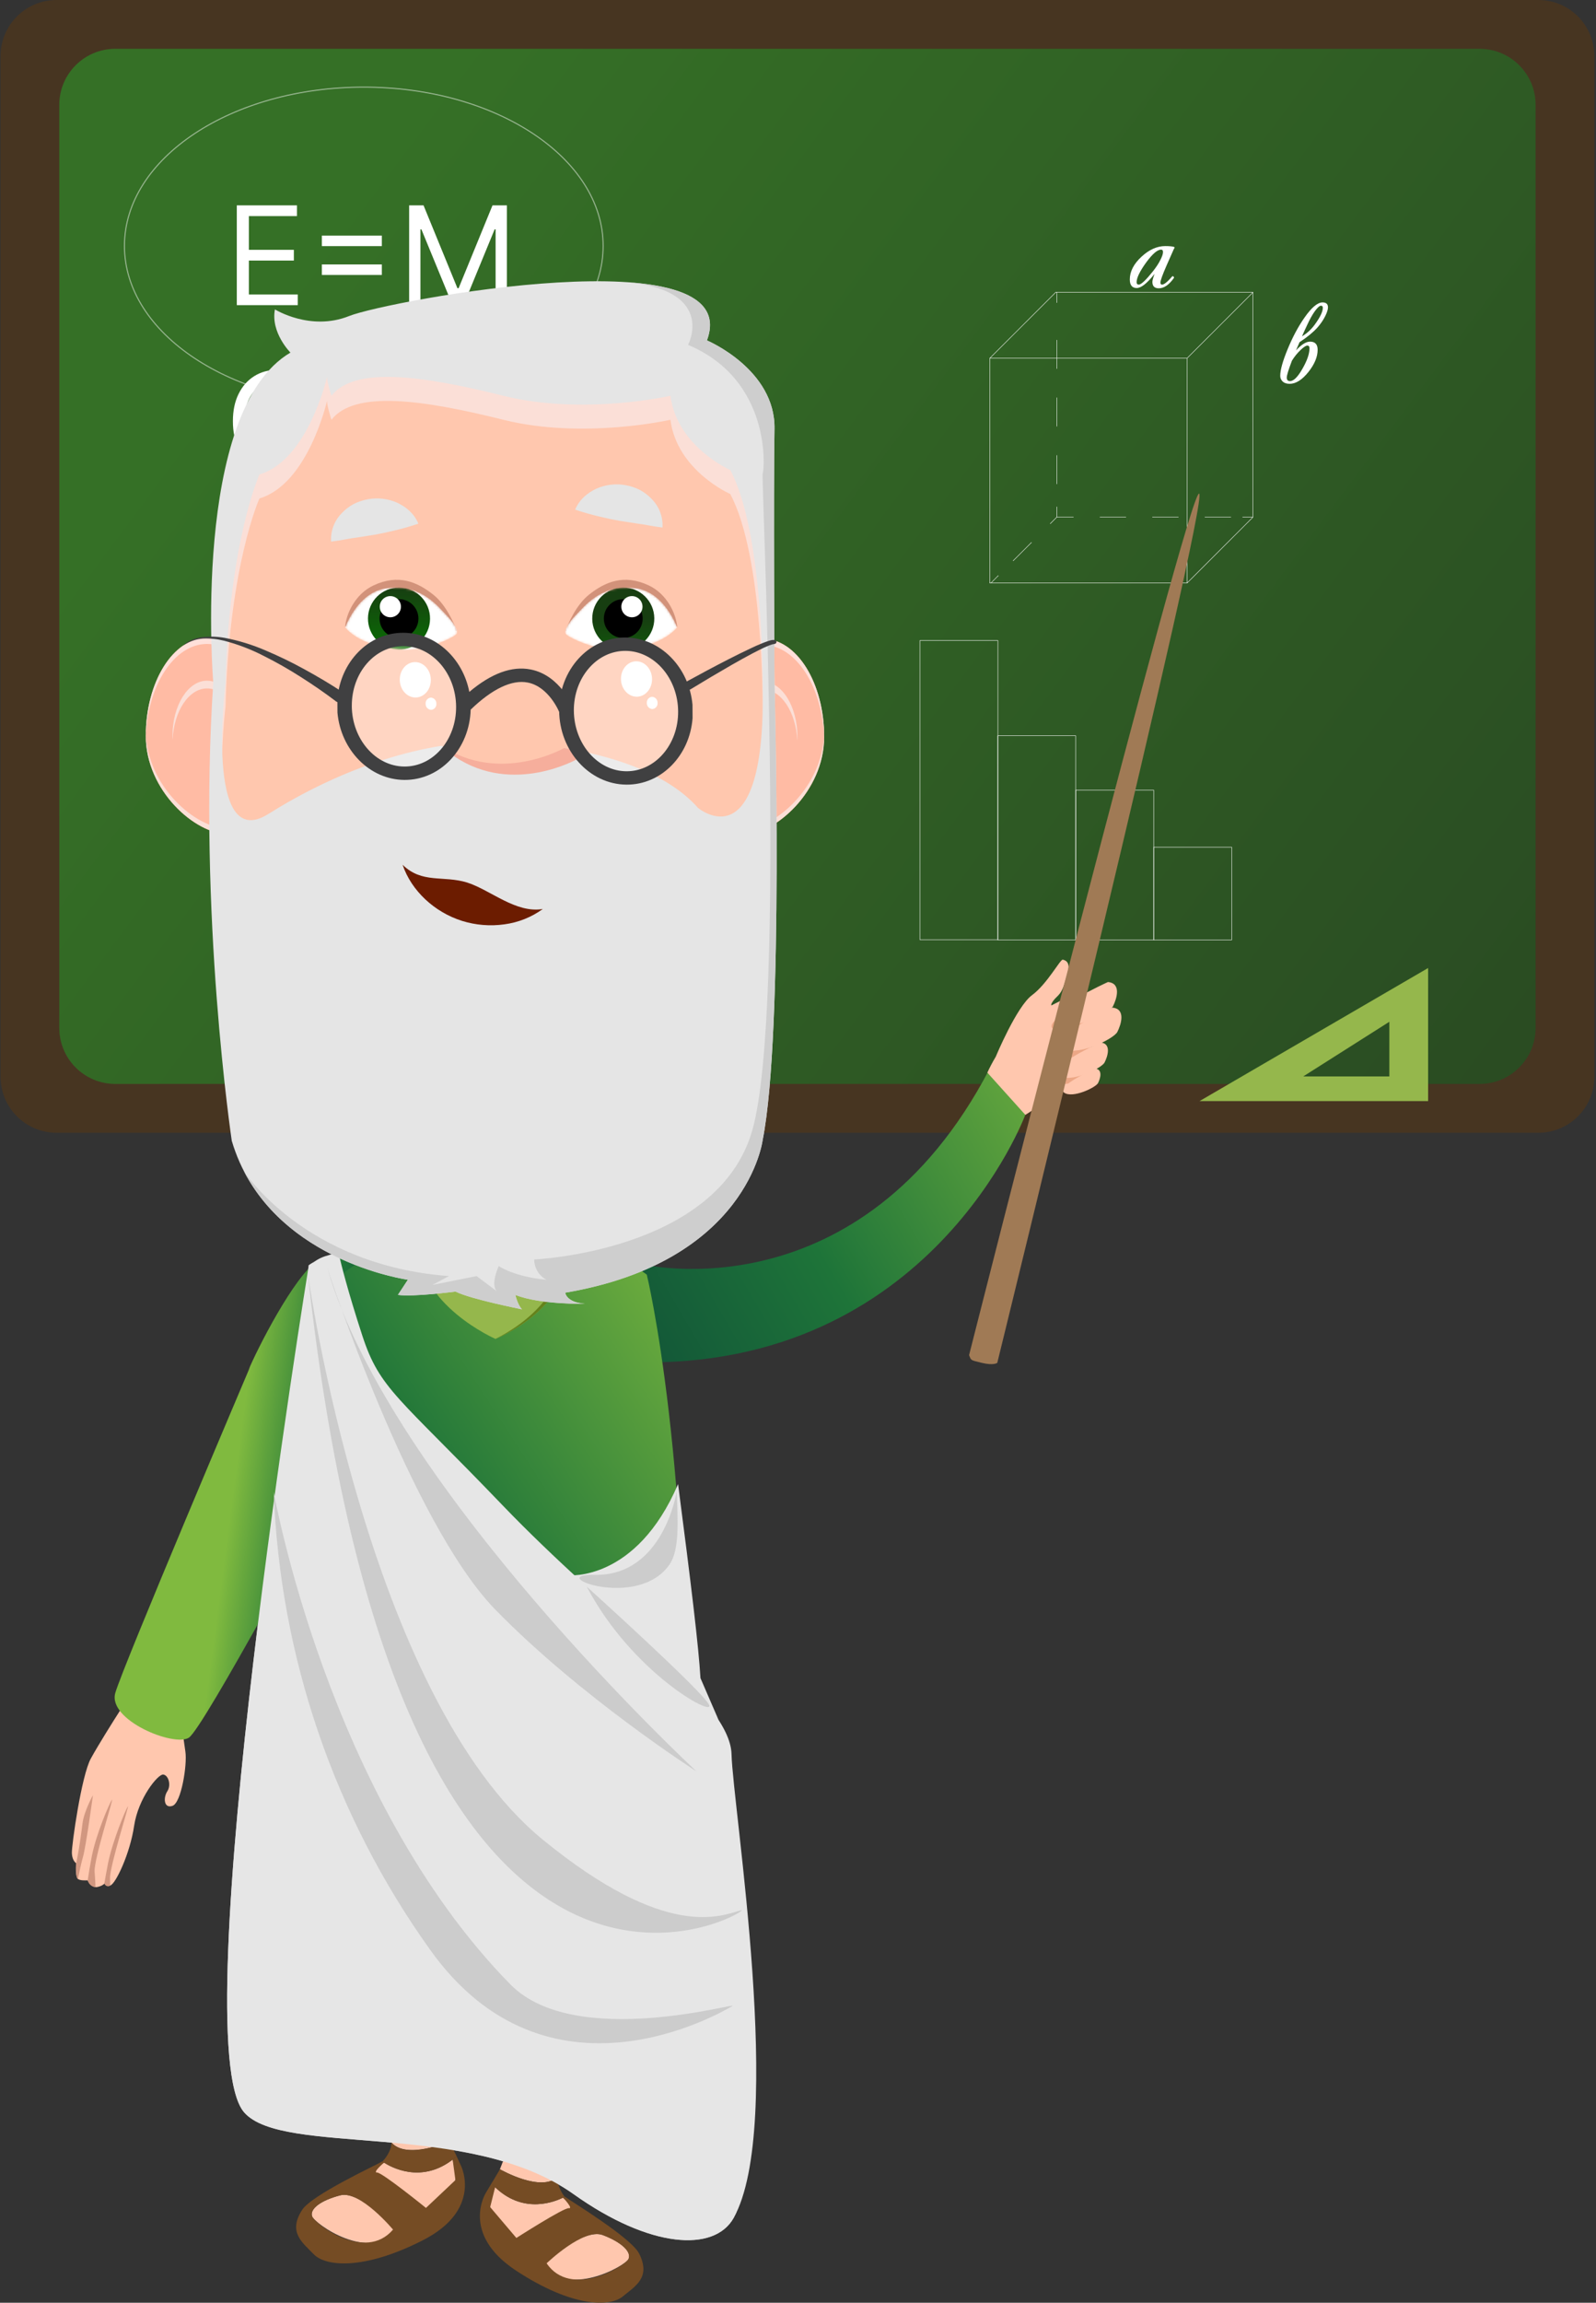 <?xml version="1.0" encoding="UTF-8"?> <svg xmlns="http://www.w3.org/2000/svg" width="722" height="1041" viewBox="0 0 722 1041" fill="none"><rect x="0" y="0" width="722" height="1041" fill="#333333" stroke="none"/> <g clip-path="url(#clip0_122_1380)"> <path d="M695.904 0H25.596C11.598 0 0.25 11.34 0.25 25.329V486.767C0.25 500.756 11.598 512.096 25.596 512.096H695.904C709.902 512.096 721.25 500.756 721.25 486.767V25.329C721.25 11.34 709.902 0 695.904 0Z" fill="#473521"></path> <path d="M669.338 22.066H52.162C38.163 22.066 26.816 33.407 26.816 47.395V464.693C26.816 478.682 38.163 490.022 52.162 490.022H669.338C683.336 490.022 694.684 478.682 694.684 464.693V47.395C694.684 33.407 683.336 22.066 669.338 22.066Z" fill="url(#paint0_linear_122_1380)"></path> <path d="M41.072 795.026C44.446 788.87 51.245 778.064 54.222 773.431L82.756 784.104C82.839 784.766 83.178 787.257 83.873 791.923C84.741 797.757 82.012 815.008 78.042 816.374C74.072 817.739 73.824 812.65 75.685 809.796C77.546 806.941 76.181 802.473 73.824 802.225C71.467 801.977 62.534 812.899 60.673 825.434C58.812 837.969 52.398 851.504 49.917 852.373C47.932 853.068 47.44 851.953 47.399 851.373C47.027 851.87 45.902 852.695 43.917 853.092C41.932 853.489 40.215 851.259 39.636 850.06C38.643 850.06 36.576 850.223 35.386 849.528C34.194 848.833 34.207 844.382 34.496 842.313C33.876 841.982 32.611 840.6 32.512 837.721C32.388 834.122 36.854 802.721 41.072 795.026Z" fill="#FFC7AE"></path> <path d="M107.122 137.96V92.847H134.348V97.693H112.584V112.936H132.938V117.783H112.584V133.114H134.7V137.96H107.122ZM145.604 111.262V106.504H172.742V111.262H145.604ZM145.604 124.303V119.545H172.742V124.303H145.604ZM185.083 92.847H191.603L206.935 130.294H207.463L222.795 92.847H229.315V137.96H224.204V103.685H223.764L209.666 137.96H204.732L190.634 103.685H190.194V137.96H185.083V92.847ZM143.423 181.945H137.96C137.637 180.374 137.072 178.993 136.264 177.804C135.471 176.614 134.502 175.616 133.357 174.808C132.226 173.986 130.97 173.369 129.59 172.958C128.209 172.546 126.77 172.341 125.272 172.341C122.541 172.341 120.067 173.031 117.849 174.411C115.646 175.792 113.891 177.826 112.584 180.513C111.292 183.201 110.646 186.497 110.646 190.404C110.646 194.31 111.292 197.607 112.584 200.294C113.891 202.981 115.646 205.015 117.849 206.396C120.067 207.776 122.541 208.466 125.272 208.466C126.77 208.466 128.209 208.261 129.59 207.85C130.97 207.438 132.226 206.829 133.357 206.021C134.502 205.199 135.471 204.193 136.264 203.003C137.072 201.799 137.637 200.419 137.96 198.862H143.423C143.012 201.168 142.263 203.231 141.176 205.052C140.09 206.873 138.739 208.422 137.123 209.7C135.508 210.963 133.694 211.925 131.682 212.585C129.685 213.246 127.549 213.577 125.272 213.577C121.425 213.577 118.003 212.637 115.007 210.757C112.012 208.877 109.655 206.205 107.937 202.739C106.218 199.273 105.359 195.162 105.359 190.404C105.359 185.646 106.218 181.534 107.937 178.068C109.655 174.602 112.012 171.93 115.007 170.05C118.003 168.17 121.425 167.23 125.272 167.23C127.549 167.23 129.685 167.561 131.682 168.222C133.694 168.883 135.508 169.852 137.123 171.129C138.739 172.392 140.09 173.934 141.176 175.755C142.263 177.561 143.012 179.625 143.423 181.945Z" fill="white"></path> <path opacity="0.48" d="M164.576 182.978C224.375 182.978 272.852 150.834 272.852 111.181C272.852 71.529 224.375 39.385 164.576 39.385C104.777 39.385 56.3 71.529 56.3 111.181C56.3 150.834 104.777 182.978 164.576 182.978Z" stroke="white" stroke-width="0.5" stroke-miterlimit="10"></path> <path d="M333.174 1000.01C332.757 1000.94 332.34 1001.82 331.883 1002.63C323.183 1018.23 294.053 1016.5 259.424 991.852C212.02 958.103 127.807 975.091 110.406 954.865C82.551 922.531 139.702 571.944 139.702 571.944L141.487 570.812C133.228 637.86 104.176 913.255 129.208 942.342C146.632 962.569 230.844 945.581 278.225 979.289C299.929 994.776 319.454 1001.22 333.174 1000.01Z" fill="#CCCCCC"></path> <path d="M34.525 842.142L34.438 842.653C34.338 843.388 34.306 844.13 34.344 844.87C34.611 846.207 34.305 847.96 35.02 849.194L35.257 849.414C35.909 846.128 36.767 842.119 37.498 839.627C38.907 834.808 42.045 811.546 42.045 811.546C42.045 811.546 37.994 818.857 37.325 824.297C36.901 827.638 36.083 834.352 34.588 841.789V841.883C34.578 841.972 34.557 842.059 34.525 842.142Z" fill="#D19780"></path> <path d="M39.693 849.988V849.948C39.839 850.729 40.217 851.447 40.779 852.008C41.34 852.569 42.059 852.947 42.84 853.093L43.17 853.132C43.17 851.033 42.958 848.573 42.801 846.167C42.423 840.491 51.682 812.23 50.628 813.653C49.574 815.076 43.548 828.888 41.51 839.249C40.739 843.219 40.118 846.937 39.693 849.988Z" fill="#D19780"></path> <path d="M47.182 851.568C47.33 851.85 47.536 852.098 47.787 852.294C48.038 852.491 48.328 852.632 48.638 852.708C48.926 852.774 49.228 852.741 49.495 852.614C49.605 852.535 49.684 852.448 49.778 852.37C49.873 852.291 49.833 852.323 49.849 852.291C49.849 851.246 49.802 850.161 49.778 849.092C49.645 843.487 58.801 815.178 57.826 816.633C56.85 818.087 51.013 831.946 48.882 842.292C48.213 845.656 47.662 848.824 47.182 851.568Z" fill="#D19780"></path> <path d="M113.183 617.791C113.183 617.791 55.686 753.004 52.154 765.33C48.622 777.657 78.798 789.865 85.43 785.565C92.061 781.265 146.506 679.753 155.789 662.993C165.072 646.233 183.841 612.005 176.132 591.369C168.423 570.734 154.593 562.959 143.808 569.853C133.023 576.747 116.039 610.551 112.405 619.379" fill="url(#paint1_linear_122_1380)"></path> <path d="M291.095 571.653C291.095 571.653 389.176 594.852 447.491 483.529C447.491 483.529 453.391 485.486 463.83 503.968C463.83 503.968 421.115 619.355 287.209 615.818C284.188 613.129 291.095 571.653 291.095 571.653Z" fill="url(#paint2_linear_122_1380)"></path> <path d="M204.774 976.294C204.523 976.498 204.263 976.687 203.988 976.876C190.103 986.954 177.06 979.784 173.725 977.662C173.725 977.662 166.33 982.253 168.525 982.143C170.72 982.033 192.243 1002.19 192.243 1002.19C192.243 1002.19 204.515 990.767 206.002 985.586C206.67 983.314 204.774 976.294 204.774 976.294Z" fill="#FFC7AE"></path> <path d="M179.719 1008.16C166.967 1023 142.258 1005.19 141.173 1001.91C140.087 998.636 144.988 994.744 153.972 992.433C162.955 990.122 179.719 1008.16 179.719 1008.16Z" fill="#FFC7AE"></path> <path d="M203.5 968.016C202.713 968.339 183.975 976.365 177.108 968.598C176.747 965.264 176.166 961.958 175.369 958.701L202.902 966.562L203.5 968.016Z" fill="#FFC7AE"></path> <path d="M206.568 974.793C205.97 975.319 205.364 975.83 204.767 976.294C204.515 976.499 204.255 976.687 203.98 976.876C190.095 986.954 177.052 979.785 173.717 977.662C173.371 977.426 173.119 977.269 173.001 977.175C173.072 977.175 173.182 977.033 173.418 976.687C174.85 975.256 177.304 971.373 177.052 968.645C183.92 976.412 202.635 968.386 203.445 968.063L203.492 968.111L203.587 968.315L203.657 968.48L203.886 968.991C203.931 969.061 203.963 969.138 203.98 969.219C204.051 969.361 204.137 969.541 204.232 969.754L205.663 972.945C205.978 973.448 206.253 974.07 206.568 974.793Z" fill="#754C24"></path> <path d="M208.613 979.25L206.576 974.793C205.978 975.32 205.372 975.831 204.774 976.294L206.025 985.563L192.699 998.141C192.699 998.141 172.797 982.025 170.57 982.143C168.344 982.261 173.717 977.662 173.717 977.662C173.371 977.426 173.119 977.269 173.001 977.175C172.954 977.175 172.93 977.175 172.954 977.128C169.878 978.928 141.039 992.268 136.681 999.037C130.128 1009.19 136.846 1013.8 141.959 1019.11C147.073 1024.43 163.931 1026.65 191.165 1012.83C218.399 999.006 208.613 979.25 208.613 979.25ZM141.173 1001.91C140.087 998.605 144.988 994.745 153.972 992.434C162.955 990.122 177.8 1007.94 177.8 1007.94C165.056 1022.81 142.258 1005.19 141.173 1001.91Z" fill="#754C24"></path> <path d="M223.969 988.754C224.197 988.99 224.425 989.202 224.661 989.415C237.342 1000.96 251.101 995.279 254.649 993.51C254.649 993.51 261.501 998.895 259.322 998.542C257.143 998.188 233.543 1015.84 233.543 1015.84C233.543 1015.84 222.6 1003.13 221.743 997.826C221.31 995.523 223.969 988.754 223.969 988.754Z" fill="#FFC7AE"></path> <path d="M245.35 1023.18C256.364 1039.34 282.906 1024.37 284.345 1021.23C285.785 1018.08 281.34 1013.68 272.679 1010.4C264.018 1007.11 245.35 1023.18 245.35 1023.18Z" fill="#FFC7AE"></path> <path d="M226.148 980.665C226.935 981.082 244.627 991.12 252.32 984.155C253.044 980.881 253.985 977.659 255.137 974.51L227.847 976.294L226.148 980.665Z" fill="#FFC7AE"></path> <path d="M222.341 987.064C222.876 987.654 223.418 988.227 223.969 988.754C224.197 988.99 224.425 989.202 224.661 989.414C237.342 1000.96 251.101 995.279 254.649 993.51C255.026 993.321 255.294 993.188 255.435 993.109C255.365 993.109 255.262 992.944 255.074 992.575C253.799 991.002 251.793 986.859 252.352 984.179C244.658 991.144 226.943 981.105 226.179 980.688L226.124 980.736L226.006 980.932C225.981 980.984 225.952 981.033 225.92 981.082L225.637 981.561C225.584 981.626 225.544 981.701 225.519 981.781C225.432 981.915 225.322 982.088 225.212 982.284L223.426 985.295C223.088 985.798 222.734 986.411 222.341 987.064Z" fill="#754C24"></path> <path d="M233.48 1026.5C259.015 1043.26 275.96 1042.92 281.686 1038.2C287.413 1033.48 294.54 1029.64 289.152 1018.82C285.565 1011.62 258.378 995.177 255.522 993.046C255.522 993.046 255.522 993.093 255.475 993.046C255.349 993.125 255.081 993.259 254.688 993.447C254.688 993.447 259.526 998.612 257.355 998.25C255.184 997.889 233.598 1011.72 233.598 1011.72L221.743 997.771L224.008 988.691C223.458 988.164 222.915 987.591 222.38 987.001L219.863 991.207C219.863 991.207 207.976 1009.7 233.48 1026.5ZM247.278 1023.19C247.278 1023.19 263.994 1007.09 272.648 1010.4C281.301 1013.71 285.761 1018.06 284.314 1021.23C282.866 1024.4 258.307 1039.32 247.278 1023.19Z" fill="#754C24"></path> <path d="M154.302 576.244C171.68 563.226 182.095 561.897 182.095 561.897L223.45 564.539L264.805 561.897C264.805 561.897 275.22 563.226 292.597 576.244C292.597 576.244 313.31 660.705 309.967 818.276C309.967 818.276 289.388 832.182 223.788 832.245H223.088C157.488 832.182 136.909 822.898 136.909 822.898C133.589 665.328 154.302 576.244 154.302 576.244Z" fill="url(#paint3_linear_122_1380)"></path> <path d="M139.702 571.944C139.702 571.944 82.551 922.555 110.398 954.896C127.807 975.123 212.027 958.151 259.416 991.883C294.029 1016.54 323.136 1018.28 331.891 1002.68C355.137 961.059 331.545 817.434 330.924 792.97C330.302 768.506 274.74 729.868 227.407 680.555C180.073 631.241 171.853 628.152 163.884 603.735C157.268 583.484 154.271 571.205 153.523 567.966C153.298 567.605 152.999 567.295 152.647 567.055C152.295 566.816 151.897 566.652 151.478 566.575L146.986 567.935C145.703 568.364 144.473 568.939 143.32 569.648L139.702 571.944Z" fill="#E6E6E6"></path> <path d="M325.063 777.539L316.874 758.625C316.087 744.734 312.626 716.04 306.75 670.917C287.752 715.184 257.19 712.133 257.19 712.133C256.018 728.312 317.362 769.945 317.362 769.945C317.362 769.945 317.362 769.489 317.362 768.561L325.063 777.539Z" fill="#E6E6E6"></path> <path d="M224.111 603.279C224.111 603.279 189.041 588.028 189.041 560.215C189.041 556.544 192.974 555.6 208.377 554.366C208.259 553.399 208.118 552.44 207.96 551.481C211.673 551.072 215.827 550.695 220.547 550.302L220.476 549.201C223.056 549.358 225.472 549.571 227.8 549.799H227.808C231.049 550.113 234.015 550.483 236.768 550.876C236.571 552.133 236.406 553.344 236.265 554.468C251.675 555.993 255.931 555.97 257.158 562.557C257.182 590.37 224.111 603.279 224.111 603.279Z" fill="#9C9A9A"></path> <path d="M208.377 556.371C206.308 539.744 198.78 523.825 198.78 523.825H245.547C239.797 535.664 237.334 548.038 236.288 556.465C251.699 557.99 255.955 557.966 257.182 564.554C257.182 592.367 224.142 605.283 224.142 605.283C224.142 605.283 189.073 590.032 189.073 562.219C189.041 558.548 193.006 557.605 208.377 556.371Z" fill="#95B74C"></path> <path d="M245.547 523.825C239.797 535.664 237.334 548.038 236.288 556.465C251.699 557.99 255.955 557.966 257.182 564.554C257.182 592.367 224.142 605.283 224.142 605.283C251.872 591.267 256.765 570.033 254.547 564.554C252.328 559.075 232.158 561.213 232.158 561.213L233.834 553.21L230.49 551.371L231.828 555.875C224.496 555.003 212.114 546.859 212.114 546.859L207.197 549.217C205.289 540.495 202.481 531.993 198.819 523.849L245.547 523.825Z" fill="#64821C"></path> <path d="M121.388 332.758C121.388 357.277 118.769 377.158 103.46 377.158C88.152 377.158 65.952 357.277 65.952 332.758C65.952 308.239 78.358 288.358 93.666 288.358C108.975 288.358 121.388 308.223 121.388 332.758Z" fill="#FFBBA4"></path> <g style="mix-blend-mode:soft-light"> <path d="M93.666 291.109C108.872 291.109 121.199 310.723 121.38 335.014C121.38 334.228 121.38 333.513 121.38 332.758C121.38 308.231 108.967 288.358 93.658 288.358C78.35 288.358 65.952 308.223 65.952 332.758C65.952 333.088 65.952 333.418 65.952 333.749C66.542 310.047 78.728 291.109 93.666 291.109Z" fill="#FFE0DA"></path> </g> <g style="mix-blend-mode:multiply"> <path d="M103.46 374.658C88.341 374.658 66.487 355.257 65.976 331.154C65.976 331.689 65.976 332.216 65.976 332.727C65.976 357.246 88.175 377.127 103.484 377.127C118.792 377.127 121.412 357.246 121.412 332.727C121.412 332.577 121.412 332.428 121.412 332.278C121.231 355.87 118.344 374.658 103.46 374.658Z" fill="#FBDFD7"></path> </g> <g style="mix-blend-mode:multiply"> <path d="M93.666 311.226C102.146 311.226 109.03 322.036 109.281 335.51C109.281 334.606 109.281 333.694 109.281 332.758C109.281 318.93 102.288 307.72 93.65 307.72C85.013 307.72 78.019 318.93 78.019 332.758C78.019 333.285 78.019 333.812 78.082 334.331C78.712 321.415 85.422 311.226 93.666 311.226Z" fill="#FBDFD7"></path> </g> <path d="M317.401 333.198C317.401 357.725 320.013 377.598 335.321 377.598C350.63 377.598 372.837 357.725 372.837 333.198C372.837 308.671 360.424 288.798 345.115 288.798C329.807 288.798 317.401 308.679 317.401 333.198Z" fill="#FFBBA4"></path> <g style="mix-blend-mode:soft-light"> <path d="M345.115 291.557C329.909 291.557 317.582 311.21 317.401 335.462V333.198C317.401 308.679 329.807 288.798 345.115 288.798C360.424 288.798 372.837 308.679 372.837 333.198C372.837 333.536 372.837 333.858 372.837 334.196C372.231 310.487 360.054 291.557 345.115 291.557Z" fill="#FFE0DA"></path> </g> <g style="mix-blend-mode:multiply"> <path d="M335.321 375.099C350.441 375.099 372.294 355.705 372.806 331.595C372.806 332.129 372.806 332.664 372.806 333.167C372.806 357.694 350.598 377.567 335.29 377.567C319.981 377.567 317.401 357.749 317.401 333.198V332.75C317.558 356.318 320.445 375.099 335.321 375.099Z" fill="#FBDFD7"></path> </g> <g style="mix-blend-mode:multiply"> <path d="M345.115 311.666C336.643 311.666 329.759 322.483 329.508 335.958C329.508 335.056 329.508 334.136 329.508 333.198C329.508 319.37 336.509 308.16 345.139 308.16C353.768 308.16 360.754 319.37 360.754 333.198C360.754 333.733 360.754 334.259 360.699 334.77C360.07 321.854 353.344 311.666 345.115 311.666Z" fill="#FBDFD7"></path> </g> <path d="M96.498 331.178C96.498 433.319 96.498 578.547 223.442 578.547C353.06 578.547 350.394 433.319 350.394 331.178C350.394 229.037 350.394 146.234 223.442 146.234C96.49 146.234 96.498 229.037 96.498 331.178Z" fill="#FFC7AE"></path> <g style="mix-blend-mode:multiply"> <path d="M96.498 331.178C96.498 433.319 96.498 578.547 223.442 578.547C353.06 578.547 350.394 433.319 350.394 331.178C350.394 325.617 350.394 320.114 350.394 314.669C350.394 313.388 350.394 311.878 350.394 310.165C349.741 217.937 341.575 146.234 223.442 146.234C96.498 146.234 96.498 229.037 96.498 331.178ZM102.005 319.464C103.68 255.372 117.376 225.326 117.376 225.326C139.403 218.817 147.938 181.24 147.938 181.24C147.938 183.717 149.944 189.77 149.944 189.77C160.47 176.249 191.535 180.761 227.698 189.77C263.861 198.779 303.28 189.77 303.28 189.77C306.285 212.803 330.342 223.322 330.342 223.322C345.383 251.363 345.021 319.464 345.021 319.464C346.783 402.07 315.788 376.065 315.788 376.065C289.231 346.02 223.426 346.02 223.426 346.02C187.177 346.02 150.432 360.547 121.365 378.825C92.297 397.102 102.013 319.464 102.013 319.464H102.005Z" fill="#FBDFD7"></path> </g> <path d="M104.853 515.76C120.885 569.845 184.526 578.524 184.526 578.524L180.018 585.371C187.035 586.369 206.072 583.869 206.072 583.869C213.09 587.368 236.139 591.88 236.139 591.88C234.133 589.875 233.134 585.371 233.134 585.371C244.658 589.875 264.702 589.372 264.702 589.372C256.183 588.869 255.679 584.365 255.679 584.365C338.366 570.364 345.021 515.288 345.021 515.288C354.705 466.713 350.37 308.648 350.37 308.648C350.37 308.648 349.867 221.011 350.37 193.968C350.873 166.925 319.8 153.876 319.8 153.876C337.838 105.804 175.479 135.85 157.944 142.87C140.41 149.89 124.37 139.867 124.37 139.867C122.364 150.385 131.387 159.394 131.387 159.394C86.287 185.934 96.475 308.624 96.475 308.624C89.481 412.777 104.853 515.76 104.853 515.76ZM102.013 308.624C103.688 244.524 117.384 214.478 117.384 214.478C139.411 207.969 147.946 170.392 147.946 170.392C147.946 172.876 149.952 178.922 149.952 178.922C160.478 165.4 191.543 169.913 227.706 178.922C263.869 187.931 303.288 178.922 303.288 178.922C306.293 201.963 330.349 212.473 330.349 212.473C345.383 240.546 345.021 308.648 345.021 308.648C346.783 391.246 315.788 365.248 315.788 365.248C289.254 335.187 223.45 335.187 223.45 335.187C187.2 335.187 150.455 349.707 121.388 367.984C92.321 386.262 102.013 308.648 102.013 308.648V308.624Z" fill="#E5E5E5"></path> <g style="mix-blend-mode:multiply"> <path d="M223.45 335.187C237.271 335.462 251.034 337.055 264.553 339.943C263.604 341.137 262.494 342.195 261.257 343.088C261.257 343.088 232.221 359.753 205.781 342.105C202.894 340.179 201.636 338.426 201.636 336.877C208.855 335.774 216.147 335.21 223.45 335.187Z" fill="#F6AE9C"></path> </g> <path d="M255.247 338.151C255.247 338.151 226.211 354.785 199.771 337.137C173.332 319.488 283.032 317.083 255.247 338.151Z" fill="#FFC7AE"></path> <path d="M206.072 583.893C206.072 583.893 187.035 586.393 180.018 585.395L184.526 578.548C184.526 578.548 132.063 571.386 110.406 529.58C110.918 530.366 138.317 572.031 203.067 576.881L195.626 580.882L215.599 576.881L224.685 583.697C223.662 582.525 222.537 579.546 225.621 572.369C225.621 572.369 232.63 577.211 247.168 578.548C245.511 577.65 244.126 576.325 243.157 574.71C242.188 573.094 241.672 571.249 241.661 569.366C241.661 569.366 324.843 565.86 340.379 510.776C355.916 455.692 344.234 215.5 345.021 214.007C345.807 212.513 349.363 171.941 311.281 155.912C311.281 155.912 323.867 132.085 285.266 127.722C309.825 129.616 326.172 136.825 319.8 153.907C319.8 153.907 350.873 166.934 350.37 194C349.866 221.066 350.37 308.679 350.37 308.679C350.37 308.679 354.704 466.745 345.021 515.32C345.021 515.32 338.342 570.395 255.656 584.42C255.656 584.42 256.159 588.924 264.679 589.427C264.679 589.427 244.635 589.931 233.11 585.426C233.11 585.426 234.109 589.931 236.115 591.935C236.139 591.904 213.089 587.392 206.072 583.893Z" fill="#CECECE"></path> <path d="M189.261 236.741C184.589 238.313 181.088 239.217 177.871 239.972C174.653 240.727 171.971 241.308 169.375 241.757L161.256 243.038C158.11 243.376 154.821 244.249 149.779 244.846C149.637 242.522 149.979 240.194 150.783 238.009C151.588 235.823 152.837 233.828 154.452 232.15C156.038 230.428 157.899 228.981 159.958 227.866C162.043 226.813 164.273 226.074 166.574 225.672C171.053 224.882 175.666 225.458 179.814 227.323C183.755 229.218 187.342 232.111 189.261 236.741Z" fill="#E5E5E5"></path> <path d="M260.203 230.397C264.875 231.969 268.384 232.865 271.601 233.628C274.819 234.39 277.501 234.964 280.09 235.412L288.208 236.686C291.355 237.024 294.651 237.889 299.693 238.486C299.833 236.162 299.49 233.834 298.686 231.65C297.882 229.465 296.634 227.47 295.02 225.79C293.432 224.073 291.571 222.628 289.514 221.514C287.429 220.459 285.2 219.72 282.898 219.32C278.422 218.522 273.809 219.098 269.666 220.971C265.709 222.858 262.138 225.759 260.203 230.397Z" fill="#E5E5E5"></path> <path d="M182.126 390.939C190.945 399.586 200.511 395.656 211.312 398.965C222.065 402.424 233.338 412.99 245.555 410.938C240.419 414.66 234.436 417.043 228.146 417.872C221.723 418.773 215.18 418.236 208.991 416.299C196.617 412.4 186.115 402.754 182.126 390.939Z" fill="#6C1C00"></path> <path d="M151.824 316.933C146.766 313.113 141.424 309.449 136.012 306.014C130.597 302.546 125.002 299.368 119.248 296.494C113.551 293.548 107.54 291.251 101.328 289.647C98.229 288.867 95.034 288.541 91.841 288.68C88.628 288.904 85.535 289.99 82.889 291.824C82.889 291.824 82.889 291.824 82.889 291.824C85.202 289.513 88.529 288.413 91.77 288.004C95.043 287.647 98.349 287.763 101.588 288.35C108.03 289.575 114.315 291.516 120.326 294.136C126.358 296.684 132.25 299.55 137.979 302.72C143.722 305.865 149.307 309.166 154.829 312.798C155.112 312.984 155.355 313.224 155.545 313.503C155.735 313.783 155.868 314.097 155.936 314.428C156.004 314.76 156.007 315.101 155.943 315.433C155.879 315.765 155.751 316.081 155.565 316.363C155.379 316.646 155.139 316.889 154.859 317.078C154.579 317.268 154.265 317.401 153.933 317.469C153.602 317.537 153.261 317.54 152.928 317.476C152.596 317.412 152.28 317.284 151.997 317.098L151.864 317.004L151.824 316.933Z" fill="#404041"></path> <path d="M310.408 308.223C316.827 304.693 323.262 301.258 329.775 297.925C333.032 296.266 336.312 294.639 339.64 293.082C341.3 292.296 342.975 291.51 344.69 290.85C345.548 290.504 346.421 290.166 347.318 289.867C347.774 289.726 348.222 289.568 348.718 289.458C349.308 289.301 349.924 289.266 350.527 289.356C350.726 289.383 350.908 289.478 351.044 289.625C351.179 289.772 351.259 289.962 351.269 290.161C351.28 290.361 351.22 290.558 351.1 290.718C350.98 290.878 350.808 290.992 350.614 291.038L350.095 291.172C349.79 291.202 349.49 291.263 349.198 291.353C348.812 291.455 348.411 291.62 347.994 291.762C347.208 292.084 346.358 292.438 345.548 292.815C343.919 293.601 342.307 294.387 340.702 295.236C337.492 296.919 334.314 298.695 331.16 300.495C324.866 304.106 318.61 307.817 312.39 311.627C311.947 311.898 311.414 311.982 310.908 311.86C310.403 311.739 309.967 311.421 309.696 310.978C309.424 310.535 309.34 310.003 309.462 309.498C309.584 308.993 309.901 308.557 310.345 308.286L310.408 308.223Z" fill="#404041"></path> <path d="M148.056 573.202C148.056 573.202 185.485 688.141 224.181 727.769C262.877 767.398 315.041 800.769 315.041 800.769C315.041 800.769 176.557 672.395 148.056 573.202Z" fill="#CCCCCC"></path> <path d="M139.23 575.757C139.23 575.757 165.819 766.47 245.555 831.664C302.014 877.825 326.581 865.883 335.235 863.572C343.888 861.261 181.702 961.979 139.23 575.757Z" fill="#CCCCCC"></path> <path d="M169.071 264.603C160.491 268.591 156.549 277.78 156.138 283.336L206.612 285.255C205.571 282.16 201.882 273.544 196.105 268.918C188.734 263.016 180.198 259.431 169.071 264.603Z" fill="#D2927A"></path> <mask id="mask0_122_1380" style="mask-type:alpha" maskUnits="userSpaceOnUse" x="156" y="265" width="51" height="29"> <path d="M175.502 265.813C165.168 266.976 159.249 276.202 156.106 283.638C160.784 289.083 169.702 292.79 181.226 293.682C192.751 294.574 205.811 287.916 206.583 286.524C207.354 285.132 205.517 281.685 201.888 278.008C198.259 274.331 190.706 264.103 175.502 265.813Z" fill="white"></path> </mask> <g mask="url(#mask0_122_1380)"> <path d="M175.502 265.813C165.168 266.976 159.249 276.202 156.106 283.638C160.784 289.083 169.702 292.79 181.226 293.682C192.751 294.574 205.811 287.916 206.583 286.524C207.354 285.132 205.517 281.685 201.888 278.008C198.259 274.331 190.706 264.103 175.502 265.813Z" fill="white"></path> <circle cx="180.501" cy="279.639" r="14.039" transform="rotate(0.683 180.501 279.639)" fill="url(#paint4_linear_122_1380)"></circle> <circle cx="180.502" cy="279.641" r="8.785" transform="rotate(0.683 180.502 279.641)" fill="black"></circle> <circle cx="176.588" cy="274.268" r="4.787" transform="rotate(0.683 176.588 274.268)" fill="white"></circle> </g> <path d="M293.386 264.603C301.966 268.591 305.908 277.78 306.319 283.336L255.845 285.255C256.886 282.16 260.574 273.544 266.352 268.918C273.723 263.016 282.259 259.431 293.386 264.603Z" fill="#D2927A"></path> <mask id="mask1_122_1380" style="mask-type:alpha" maskUnits="userSpaceOnUse" x="255" y="265" width="52" height="29"> <path d="M286.955 265.813C297.289 266.976 303.208 276.202 306.351 283.638C301.673 289.083 292.755 292.79 281.23 293.682C269.706 294.574 256.645 287.916 255.874 286.524C255.103 285.132 256.94 281.685 260.569 278.008C264.198 274.331 271.751 264.103 286.955 265.813Z" fill="white"></path> </mask> <g mask="url(#mask1_122_1380)"> <path d="M286.955 265.813C297.289 266.976 303.208 276.202 306.351 283.638C301.673 289.083 292.755 292.79 281.23 293.682C269.706 294.574 256.645 287.916 255.874 286.524C255.103 285.132 256.94 281.685 260.569 278.008C264.198 274.331 271.751 264.103 286.955 265.813Z" fill="white"></path> <circle r="14.039" transform="matrix(-1 0.012 0.012 1 281.956 279.639)" fill="url(#paint5_linear_122_1380)"></circle> <circle r="8.785" transform="matrix(-1 0.012 0.012 1 281.955 279.641)" fill="black"></circle> <circle r="4.787" transform="matrix(-1 0.012 0.012 1 285.869 274.268)" fill="white"></circle> </g> <path d="M123.819 674.392C123.819 674.392 148.056 812.749 230.884 897.092C260.187 926.965 335.384 904.537 331.238 906.919C326.117 909.867 247.75 955.942 194.611 881.488C151.224 820.875 126.608 748.863 123.819 674.392Z" fill="#CCCCCC"></path> <path d="M265.458 717.306C265.458 717.306 318.164 764.843 320.784 770.723C323.403 776.603 285.856 756.117 265.458 717.306Z" fill="#CCCCCC"></path> <path d="M306.097 674.392C306.097 674.392 300.118 712.613 268.966 711.945C245.61 711.449 288.869 728.453 303.092 706.937C307.481 700.294 306.655 686.49 306.097 674.392Z" fill="#CCCCCC"></path> <path opacity="0.25" d="M256.285 321.312C256.387 337.687 268.526 351.043 283.393 351.185C298.261 351.326 310.219 338.08 310.14 321.705C310.061 305.33 297.892 291.966 283.032 291.833C268.172 291.699 256.175 304.929 256.285 321.312Z" fill="white"></path> <path d="M280.916 306.91C280.916 311.328 284.117 314.929 287.995 314.96C291.874 314.992 294.997 311.423 294.973 307.005C294.95 302.587 291.771 298.978 287.893 298.955C284.015 298.931 280.884 302.492 280.916 306.91Z" fill="white"></path> <path d="M292.613 317.759C292.576 318.45 292.812 319.128 293.269 319.648C293.726 320.169 294.369 320.489 295.06 320.542C295.4 320.522 295.733 320.434 296.039 320.285C296.345 320.135 296.618 319.926 296.843 319.671C297.068 319.415 297.239 319.116 297.348 318.794C297.456 318.471 297.499 318.13 297.475 317.79C297.51 317.098 297.272 316.42 296.814 315.9C296.355 315.38 295.712 315.06 295.02 315.007C294.681 315.028 294.349 315.116 294.044 315.266C293.739 315.416 293.466 315.625 293.242 315.881C293.018 316.137 292.848 316.435 292.74 316.757C292.632 317.079 292.589 317.42 292.613 317.759Z" fill="white"></path> <path d="M313.271 318.632C311.768 301.691 298.718 288.295 282.969 288.193C266.299 288.083 252.832 302.917 252.95 321.249C253.068 339.582 266.74 354.605 283.409 354.715C299.142 354.817 312.028 341.594 313.302 324.677M259.597 321.297C259.503 306.29 269.997 294.152 283 294.238C296.004 294.325 306.671 306.604 306.773 321.611C306.875 336.618 296.366 348.756 283.362 348.669C270.359 348.583 259.707 336.304 259.605 321.297H259.597Z" fill="#404041"></path> <path opacity="0.25" d="M155.828 319.119C155.938 335.494 168.069 348.85 182.937 348.952C197.805 349.054 209.762 335.848 209.683 319.473C209.605 303.098 197.435 289.734 182.575 289.639C167.715 289.545 155.718 302.72 155.828 319.119Z" fill="white"></path> <path d="M180.852 307.272C180.852 311.69 184.046 315.298 187.932 315.322C191.818 315.346 194.933 311.784 194.902 307.366C194.87 302.948 191.7 299.34 187.822 299.317C183.944 299.293 180.821 302.854 180.852 307.272Z" fill="white"></path> <path d="M192.542 318.121C192.507 318.813 192.744 319.491 193.203 320.011C193.661 320.531 194.305 320.851 194.996 320.903C195.336 320.882 195.668 320.795 195.973 320.645C196.278 320.495 196.551 320.286 196.774 320.03C196.998 319.774 197.169 319.476 197.277 319.154C197.385 318.831 197.428 318.491 197.403 318.152C197.44 317.461 197.205 316.782 196.748 316.262C196.291 315.742 195.648 315.422 194.957 315.369C194.617 315.389 194.284 315.476 193.978 315.626C193.672 315.775 193.398 315.984 193.174 316.24C192.949 316.496 192.777 316.794 192.669 317.117C192.561 317.44 192.517 317.781 192.542 318.121Z" fill="white"></path> <path d="M152.658 322.153C154.168 339.086 167.211 352.482 182.952 352.584C199.236 352.694 212.421 338.544 212.924 320.809C222.647 311.423 231.56 307.154 238.711 308.553C248.481 310.463 253.091 322.122 253.138 322.24L259.432 320.321C259.196 319.708 253.563 305.314 240.064 302.657C231.568 300.975 222.254 304.418 212.311 312.79C209.376 297.65 197.097 286.164 182.52 286.062C166.787 285.952 153.909 299.183 152.627 316.1M159.156 319.166C159.061 304.159 169.556 292.021 182.559 292.1C195.563 292.178 206.23 304.465 206.332 319.472C206.434 334.48 195.932 346.617 182.921 346.531C169.91 346.444 159.25 334.165 159.148 319.174L159.156 319.166Z" fill="#404041"></path> <path d="M451.425 289.576H416.166V424.837H451.425V289.576Z" stroke="white" stroke-width="0.2" stroke-miterlimit="10"></path> <path d="M486.628 332.609H451.37V424.892H486.628V332.609Z" stroke="white" stroke-width="0.2" stroke-miterlimit="10"></path> <path d="M521.918 357.207H486.659V424.892H521.918V357.207Z" stroke="white" stroke-width="0.2" stroke-miterlimit="10"></path> <path d="M557.184 382.983H521.925V424.899H557.184V382.983Z" stroke="white" stroke-width="0.2" stroke-miterlimit="10"></path> <path d="M485.833 449.93C483.741 450.197 483.859 450.417 475.607 454.536C475.565 454.391 475.553 454.24 475.57 454.09C475.588 453.94 475.635 453.795 475.709 453.664C477.455 450.268 479.713 450.606 481.428 445.016C483.001 439.852 485.22 434.899 480.814 433.83C479.634 433.547 473.829 444.741 466.851 449.898C459.873 455.055 450.433 477.766 450.433 477.766C449.047 480.076 447.787 482.459 446.657 484.904L463.846 504.007C463.846 504.007 486.541 489.747 489.169 486.099C491.796 482.452 497.405 458.703 498.42 454.725C499.435 450.747 488.296 449.607 485.833 449.93Z" fill="#FFC7AE"></path> <path d="M494.07 451.416C494.07 451.416 471.445 461.635 476.385 465.141C481.326 468.647 494.479 462.217 495.769 459.78C497.059 457.343 498.821 451.848 494.07 451.416Z" fill="#ECA786"></path> <path d="M495.588 460.205C495.588 460.205 472.964 470.385 477.904 473.93C482.844 477.476 495.997 471.006 497.287 468.569C498.577 466.132 500.339 460.637 495.588 460.205Z" fill="#ECA786"></path> <path d="M491.489 472.177C491.489 472.177 472.822 480.573 476.905 483.497C480.987 486.422 491.851 481.092 492.898 479.079C493.944 477.067 495.415 472.523 491.489 472.177Z" fill="#ECA786"></path> <path d="M489.601 481.17C489.601 481.17 475.976 487.302 478.958 489.44C481.939 491.579 489.869 487.679 490.624 486.209C491.379 484.739 492.465 481.406 489.601 481.17Z" fill="#ECA786"></path> <path d="M501.221 443.955C501.221 443.955 471.461 457.319 477.967 462.036C484.472 466.753 501.81 458.192 503.462 454.961C505.114 451.73 507.482 444.521 501.221 443.955Z" fill="#FFC7AE"></path> <path d="M503.219 455.519C503.219 455.519 473.459 468.883 479.965 473.6C486.471 478.317 503.809 469.756 505.461 466.525C507.113 463.294 509.48 456.085 503.219 455.519Z" fill="#FFC7AE"></path> <path d="M497.838 471.265C497.838 471.265 473.278 482.31 478.643 486.154C484.008 489.998 498.31 483.01 499.679 480.337C501.047 477.664 502.998 471.737 497.838 471.265Z" fill="#FFC7AE"></path> <path d="M495.352 483.057C495.352 483.057 477.432 491.123 481.341 493.929C485.251 496.736 495.706 491.571 496.697 489.684C497.688 487.797 499.12 483.403 495.352 483.057Z" fill="#FFC7AE"></path> <path d="M542.638 497.781H646.053V437.611L542.638 497.781ZM628.51 486.626H589.555L628.51 461.918V486.626Z" fill="#95B74C"></path> <path d="M447.767 263.579V161.949H537.006V263.579H447.767Z" stroke="white" stroke-width="0.2" stroke-miterlimit="10"></path> <path d="M566.804 233.793V132.171L537.006 161.949" stroke="white" stroke-width="0.2" stroke-miterlimit="10"></path> <path d="M566.805 132.171H477.573" stroke="white" stroke-width="0.2" stroke-miterlimit="10"></path> <path d="M448.325 263.501L451.661 260.167" stroke="white" stroke-width="0.2" stroke-miterlimit="10"></path> <path d="M458.269 253.572L478.132 233.722H557.42" stroke="white" stroke-width="0.2" stroke-miterlimit="10" stroke-dasharray="11.87 11.87"></path> <path d="M562.085 233.722H566.805" stroke="white" stroke-width="0.2" stroke-miterlimit="10"></path> <path d="M478.132 233.793V229.076" stroke="white" stroke-width="0.2" stroke-miterlimit="10"></path> <path d="M478.132 218.833V142.005" stroke="white" stroke-width="0.2" stroke-miterlimit="10" stroke-dasharray="13.03 13.03"></path> <path d="M478.132 136.888V132.171" stroke="white" stroke-width="0.2" stroke-miterlimit="10"></path> <path d="M537.006 263.579L566.844 233.762" stroke="white" stroke-width="0.2" stroke-miterlimit="10"></path> <path d="M447.767 161.949L477.691 132.045" stroke="white" stroke-width="0.2" stroke-miterlimit="10"></path> <path d="M531.351 111.929C531.351 112.052 531.228 112.298 530.982 112.668C530.9 112.791 529.813 115.252 527.72 120.052C525.874 124.278 524.951 126.842 524.951 127.745C524.951 128.36 525.197 128.668 525.69 128.668C526.633 128.668 528.192 127.396 530.367 124.853C530.531 124.812 530.695 124.873 530.859 125.037C531.064 125.201 531.146 125.386 531.105 125.591C528.89 128.75 526.592 130.33 524.213 130.33C522.284 130.33 521.32 129.365 521.32 127.437C521.32 126.781 521.648 125.571 522.305 123.806C518.941 128.073 516.253 130.207 514.243 130.207C512.151 130.207 511.105 128.914 511.105 126.33C511.105 122.719 512.889 119.273 516.459 115.991C519.905 112.832 523.454 111.252 527.105 111.252C528.951 111.252 530.285 111.375 531.105 111.621C531.269 111.703 531.351 111.806 531.351 111.929ZM526.12 113.96C526.12 113.221 525.833 112.852 525.259 112.852C523.577 112.852 521.3 114.822 518.428 118.76C515.597 122.699 514.182 125.632 514.182 127.56C514.182 128.299 514.51 128.668 515.166 128.668C516.233 128.668 518.387 126.637 521.628 122.576C523.105 120.688 524.213 118.986 524.951 117.468C525.731 115.95 526.12 114.78 526.12 113.96Z" fill="white"></path> <path d="M600.753 138.934C600.753 139.837 600.384 141.067 599.646 142.626C598.743 144.514 597.512 146.339 595.953 148.104C593.984 150.278 591.297 152.473 587.891 154.688C587.358 155.919 586.825 157.15 586.291 158.381C588.753 155.755 590.866 154.442 592.63 154.442C594.927 154.442 596.076 155.673 596.076 158.135C596.076 161.294 594.702 164.617 591.953 168.104C589.081 171.714 586.23 173.52 583.399 173.52C582.045 173.52 580.999 173.171 580.26 172.473C579.522 171.776 579.153 170.914 579.153 169.889C579.153 167.263 580.281 163.222 582.537 157.765C584.794 152.309 587.317 147.591 590.107 143.611C593.307 139.016 596.035 136.719 598.292 136.719C599.933 136.719 600.753 137.457 600.753 138.934ZM598.415 139.18C598.415 138.524 598.148 138.196 597.615 138.196C596.958 138.196 596.015 139.037 594.784 140.719C593.594 142.401 592.425 144.514 591.276 147.057C590.661 148.329 589.902 149.991 588.999 152.042C591.297 150.688 593.266 148.863 594.907 146.565C597.245 143.324 598.415 140.862 598.415 139.18ZM592.384 157.458C592.384 156.637 592.056 156.227 591.399 156.227C590.784 156.227 589.779 156.883 588.384 158.196C586.866 159.632 585.553 161.253 584.445 163.058C582.886 167.16 582.107 169.704 582.107 170.689C582.107 171.755 582.599 172.289 583.584 172.289C585.225 172.289 587.112 170.402 589.245 166.627C591.338 162.976 592.384 159.919 592.384 157.458Z" fill="white"></path> <path d="M438.39 612.633C438.39 612.633 537.682 221.144 542.465 223.141C547.248 225.138 451.149 616.116 451.149 616.116C451.149 616.116 449.576 617.413 444.172 616.116C438.767 614.819 439.42 615.031 438.39 612.633Z" fill="#A07A55"></path> </g> <defs> <linearGradient id="paint0_linear_122_1380" x1="149.936" y1="98.674" x2="714.938" y2="521.029" gradientUnits="userSpaceOnUse"> <stop stop-color="#357026"></stop> <stop offset="1" stop-color="#294922"></stop> </linearGradient> <linearGradient id="paint1_linear_122_1380" x1="170.212" y1="683.148" x2="67.343" y2="669.631" gradientUnits="userSpaceOnUse"> <stop stop-color="#0D4938"></stop> <stop offset="0.28" stop-color="#1E7439"></stop> <stop offset="0.63" stop-color="#80BA3F"></stop> </linearGradient> <linearGradient id="paint2_linear_122_1380" x1="251.437" y1="629.832" x2="665.942" y2="387.472" gradientUnits="userSpaceOnUse"> <stop stop-color="#0D4938"></stop> <stop offset="0.28" stop-color="#1E7439"></stop> <stop offset="0.63" stop-color="#80BA3F"></stop> <stop offset="0.69" stop-color="#91C03B"></stop> <stop offset="0.79" stop-color="#A6C835"></stop> <stop offset="0.89" stop-color="#B3CC32"></stop> <stop offset="0.99" stop-color="#B7CE31"></stop> </linearGradient> <linearGradient id="paint3_linear_122_1380" x1="101.431" y1="781.949" x2="514.693" y2="513.268" gradientUnits="userSpaceOnUse"> <stop stop-color="#0D4938"></stop> <stop offset="0.28" stop-color="#1E7439"></stop> <stop offset="0.63" stop-color="#80BA3F"></stop> <stop offset="0.69" stop-color="#91C03B"></stop> <stop offset="0.79" stop-color="#A6C835"></stop> <stop offset="0.89" stop-color="#B3CC32"></stop> <stop offset="0.99" stop-color="#B7CE31"></stop> </linearGradient> <linearGradient id="paint4_linear_122_1380" x1="180.501" y1="265.6" x2="180.501" y2="293.679" gradientUnits="userSpaceOnUse"> <stop stop-color="#173E11"></stop> <stop offset="1" stop-color="#096E04"></stop> </linearGradient> <linearGradient id="paint5_linear_122_1380" x1="14.039" y1="0" x2="14.039" y2="28.079" gradientUnits="userSpaceOnUse"> <stop stop-color="#173E11"></stop> <stop offset="1" stop-color="#096E04"></stop> </linearGradient> <clipPath id="clip0_122_1380"> <rect width="721" height="1041" fill="white" transform="translate(0.25)"></rect> </clipPath> </defs> </svg> 